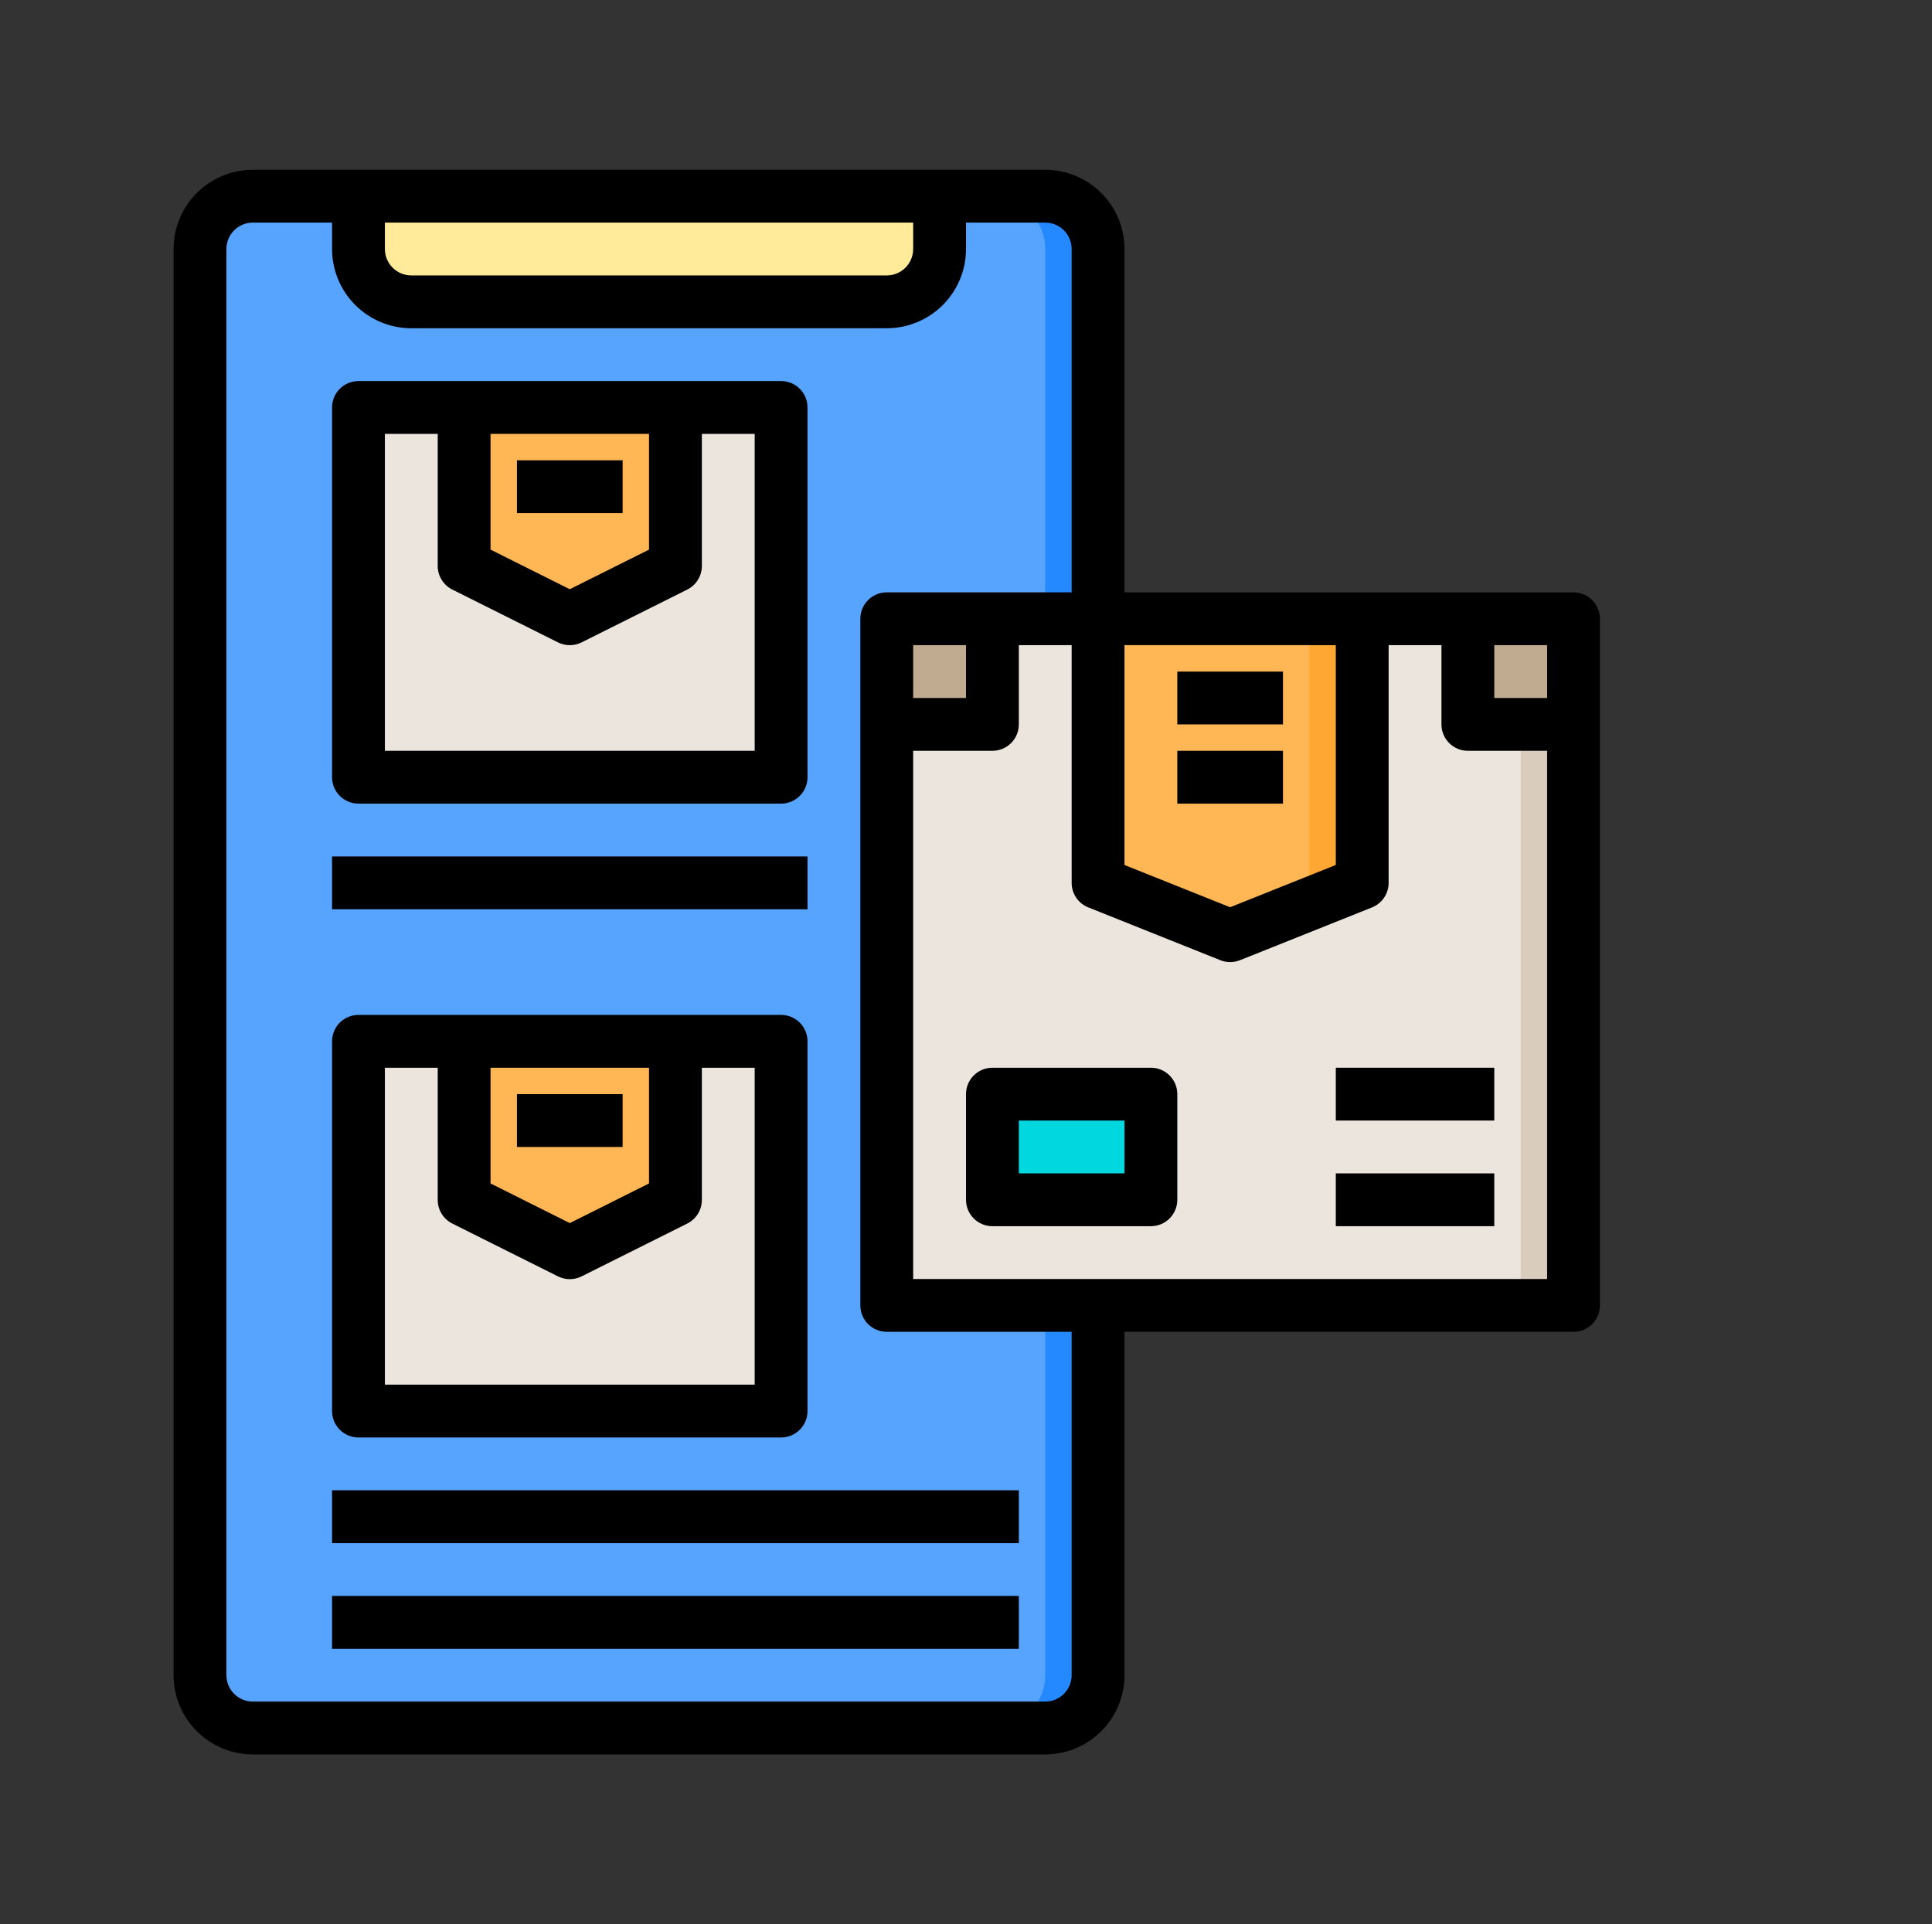 <svg width="512" height="510" viewBox="0 0 512 510" fill="none" xmlns="http://www.w3.org/2000/svg">
<rect x="0" y="0" width="512" height="510" fill="#333333" stroke="none"/>
<path d="M277 52H67C59.268 52 53 58.268 53 66V444C53 451.732 59.268 458 67 458H277C284.732 458 291 451.732 291 444V66C291 58.268 284.732 52 277 52Z" fill="#57A4FF"/>
<path d="M249 52V66C248.989 69.71 247.51 73.264 244.887 75.887C242.264 78.51 238.71 79.989 235 80H109C105.29 79.989 101.736 78.51 99.113 75.887C96.49 73.264 95.011 69.71 95 66V52H249Z" fill="#FFEB99"/>
<path d="M291 66V444C290.989 447.71 289.51 451.264 286.887 453.887C284.264 456.51 280.71 457.989 277 458H263C266.71 457.989 270.264 456.51 272.887 453.887C275.51 451.264 276.989 447.71 277 444V66C276.989 62.29 275.51 58.736 272.887 56.113C270.264 53.49 266.71 52.011 263 52H277C280.71 52.011 284.264 53.49 286.887 56.113C289.51 58.736 290.989 62.29 291 66Z" fill="#2488FF"/>
<path d="M235 164H417V346H235V164Z" fill="#EBE5DD"/>
<path d="M403 164V346H417V164H403Z" fill="#D9CCBC"/>
<path d="M361 164V234L326 248L291 234V164H361Z" fill="#FFB655"/>
<path d="M361 164V234L326 248L319 245.2L347 234V164H361Z" fill="#FFA733"/>
<path d="M389 164H417V192H389V164Z" fill="#C0AB91"/>
<path d="M263 290H305V318H263V290Z" fill="#00D7DF"/>
<path d="M235 164H263V192H235V164Z" fill="#C0AB91"/>
<path d="M207 276V374H95V276H123V297V318L151 332L179 318V297V276H207Z" fill="#EBE5DD"/>
<path d="M207 108V206H95V108H123V129V150L151 164L179 150V129V108H207Z" fill="#EBE5DD"/>
<path d="M123 297V318L151 332L179 318V297V276H123V297Z" fill="#FFB655"/>
<path d="M123 108V129V150L151 164L179 150V129V108H123Z" fill="#FFB655"/>
<path d="M312 178H340V192H312V178Z" fill="black"/>
<path d="M312 199H340V213H312V199Z" fill="black"/>
<path d="M417 157H298V66C298 60.431 295.787 55.089 291.849 51.151C287.911 47.212 282.57 45 277 45H67C61.431 45 56.089 47.212 52.151 51.151C48.212 55.089 46 60.431 46 66V444C46 449.57 48.212 454.911 52.151 458.849C56.089 462.787 61.431 465 67 465H277C282.57 465 287.911 462.787 291.849 458.849C295.787 454.911 298 449.57 298 444V353H417C418.857 353 420.637 352.263 421.95 350.95C423.263 349.637 424 347.857 424 346V164C424 162.143 423.263 160.363 421.95 159.05C420.637 157.737 418.857 157 417 157ZM410 185H396V171H410V185ZM298 171H354V229.261L326 240.461L298 229.261V171ZM102 59H242V66C242 67.856 241.263 69.637 239.95 70.95C238.637 72.263 236.857 73 235 73H109C107.143 73 105.363 72.263 104.05 70.95C102.737 69.637 102 67.856 102 66V59ZM284 444C284 445.857 283.263 447.637 281.95 448.95C280.637 450.263 278.857 451 277 451H67C65.144 451 63.363 450.263 62.05 448.95C60.737 447.637 60 445.857 60 444V66C60 64.144 60.737 62.363 62.05 61.05C63.363 59.737 65.144 59 67 59H88V66C88 71.57 90.213 76.911 94.151 80.849C98.089 84.787 103.43 87 109 87H235C240.57 87 245.911 84.787 249.849 80.849C253.788 76.911 256 71.57 256 66V59H277C278.857 59 280.637 59.737 281.95 61.05C283.263 62.363 284 64.144 284 66V157H235C233.143 157 231.363 157.737 230.05 159.05C228.737 160.363 228 162.143 228 164V346C228 347.857 228.737 349.637 230.05 350.95C231.363 352.263 233.143 353 235 353H284V444ZM256 171V185H242V171H256ZM242 339V199H263C264.857 199 266.637 198.263 267.95 196.95C269.263 195.637 270 193.857 270 192V171H284V234C283.999 235.399 284.417 236.767 285.201 237.926C285.984 239.085 287.097 239.983 288.396 240.503L323.396 254.503C325.069 255.166 326.931 255.166 328.604 254.503L363.604 240.503C364.903 239.983 366.016 239.085 366.799 237.926C367.583 236.767 368.001 235.399 368 234V171H382V192C382 193.857 382.737 195.637 384.05 196.95C385.363 198.263 387.143 199 389 199H410V339H242Z" fill="black"/>
<path d="M305 283H263C261.143 283 259.363 283.737 258.05 285.05C256.737 286.363 256 288.143 256 290V318C256 319.857 256.737 321.637 258.05 322.95C259.363 324.263 261.143 325 263 325H305C306.857 325 308.637 324.263 309.95 322.95C311.263 321.637 312 319.857 312 318V290C312 288.143 311.263 286.363 309.95 285.05C308.637 283.737 306.857 283 305 283ZM298 311H270V297H298V311Z" fill="black"/>
<path d="M354 283H396V297H354V283Z" fill="black"/>
<path d="M354 311H396V325H354V311Z" fill="black"/>
<path d="M137 122H165V136H137V122Z" fill="black"/>
<path d="M95 213H207C208.857 213 210.637 212.263 211.95 210.95C213.263 209.637 214 207.857 214 206V108C214 106.143 213.263 104.363 211.95 103.05C210.637 101.737 208.857 101 207 101H95C93.144 101 91.363 101.737 90.05 103.05C88.737 104.363 88 106.143 88 108V206C88 207.857 88.737 209.637 90.05 210.95C91.363 212.263 93.144 213 95 213ZM130 115H172V145.674L151 156.174L130 145.674V115ZM102 115H116V150C115.999 151.301 116.361 152.576 117.045 153.683C117.729 154.789 118.707 155.684 119.871 156.265L147.871 170.265C148.843 170.751 149.914 171.003 151 171.003C152.086 171.003 153.157 170.751 154.129 170.265L182.129 156.265C183.293 155.684 184.271 154.789 184.955 153.683C185.639 152.576 186.001 151.301 186 150V115H200V199H102V115Z" fill="black"/>
<path d="M137 290H165V304H137V290Z" fill="black"/>
<path d="M95 381H207C208.857 381 210.637 380.263 211.95 378.95C213.263 377.637 214 375.857 214 374V276C214 274.143 213.263 272.363 211.95 271.05C210.637 269.737 208.857 269 207 269H95C93.144 269 91.363 269.737 90.05 271.05C88.737 272.363 88 274.143 88 276V374C88 375.857 88.737 377.637 90.05 378.95C91.363 380.263 93.144 381 95 381ZM130 283H172V313.674L151 324.174L130 313.674V283ZM102 283H116V318C115.993 319.307 116.352 320.589 117.036 321.703C117.72 322.816 118.702 323.716 119.871 324.3L147.871 338.3C148.843 338.786 149.914 339.038 151 339.038C152.086 339.038 153.157 338.786 154.129 338.3L182.129 324.3C183.298 323.716 184.28 322.816 184.964 321.703C185.648 320.589 186.007 319.307 186 318V283H200V367H102V283Z" fill="black"/>
<path d="M88 227H214V241H88V227Z" fill="black"/>
<path d="M88 423H270V437H88V423Z" fill="black"/>
<path d="M88 395H270V409H88V395Z" fill="black"/>
</svg>
